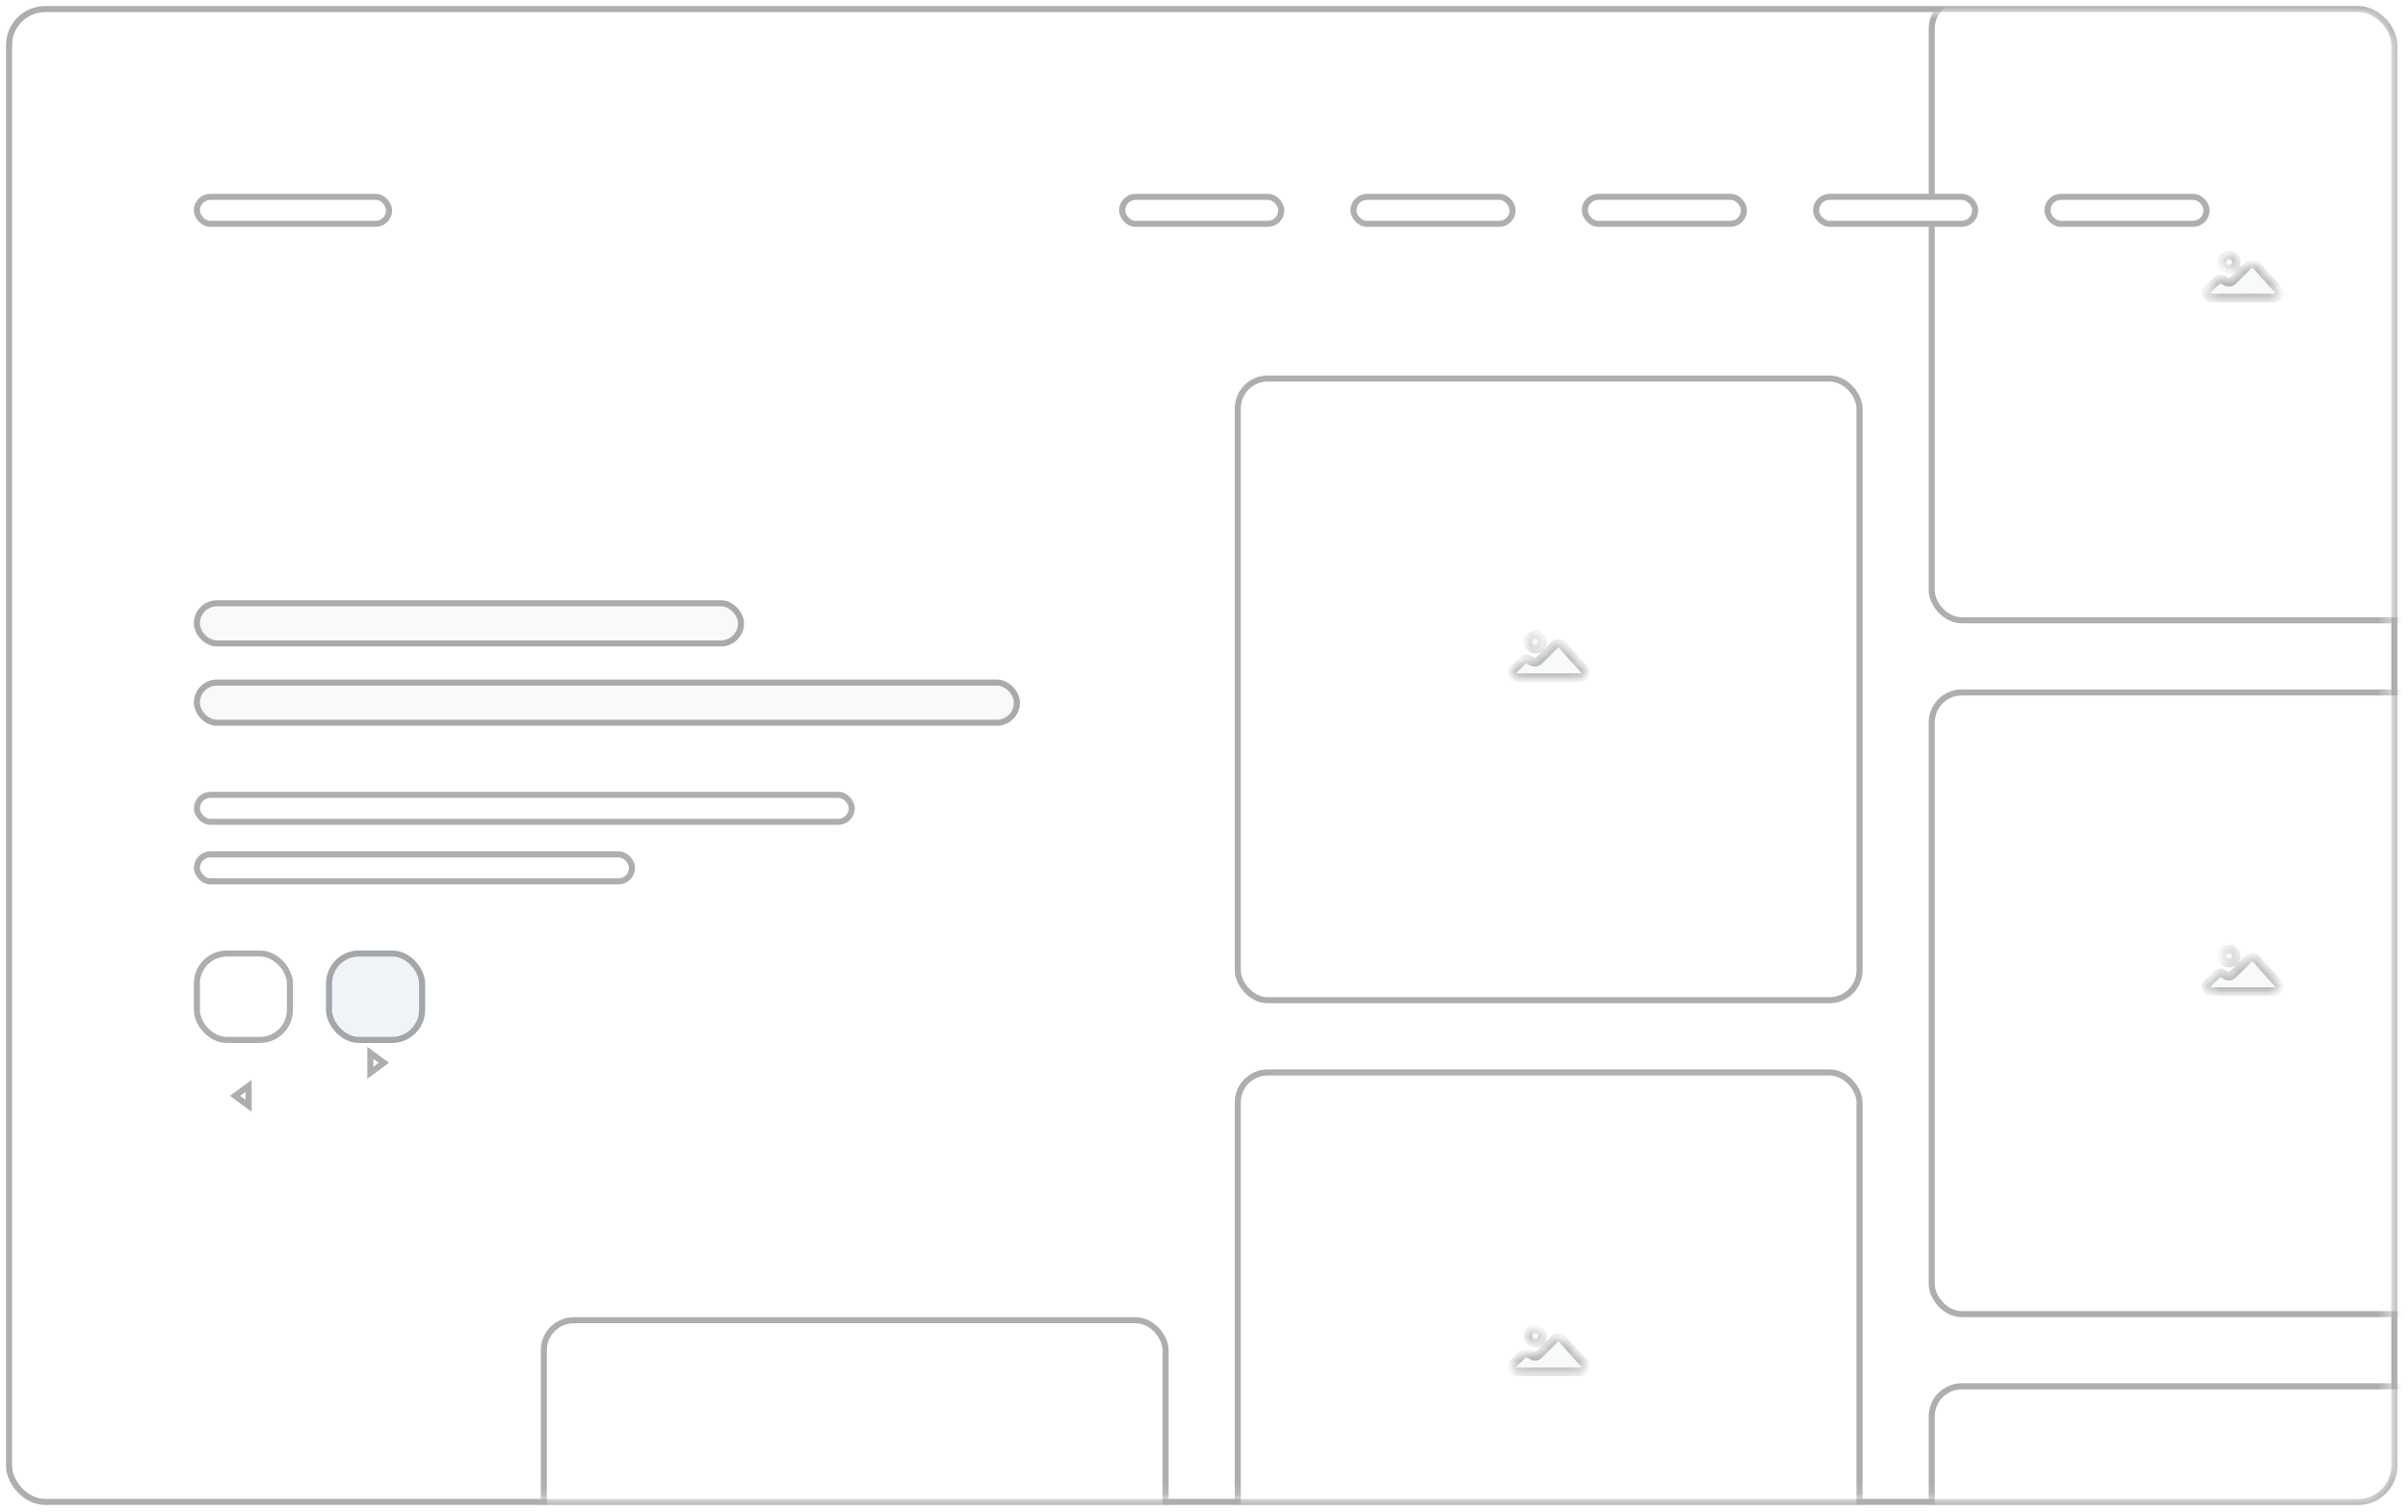 <?xml version="1.0" encoding="UTF-8"?> <svg xmlns="http://www.w3.org/2000/svg" width="199" height="125" viewBox="0 0 199 125" fill="none"> <rect x="1" y="1" width="196.62" height="122.887" rx="2.731" fill="white"></rect> <rect x="0.749" y="0.749" width="197.122" height="123.39" rx="2.982" stroke="#15171A" stroke-opacity="0.35" stroke-width="0.502"></rect> <mask id="mask0_1556_2813" style="mask-type:alpha" maskUnits="userSpaceOnUse" x="1" y="1" width="197" height="123"> <rect x="1" y="1" width="196.62" height="122.887" rx="2.731" fill="white"></rect> </mask> <g mask="url(#mask0_1556_2813)"> <g filter="url(#filter0_d_1556_2813)"> <rect x="102.039" y="28.305" width="51.886" height="51.886" rx="2.731" fill="white"></rect> <rect x="102.29" y="28.556" width="51.383" height="51.383" rx="2.48" stroke="#15171A" stroke-opacity="0.35" stroke-width="0.502"></rect> </g> <mask id="path-6-inside-1_1556_2813" fill="white"> <path fill-rule="evenodd" clip-rule="evenodd" d="M129.089 53.301C129.095 53.307 129.102 53.314 129.108 53.321L130.908 55.32C131.065 55.494 131.048 55.76 130.871 55.914C130.792 55.982 130.691 56.019 130.587 56.019H125.409C125.173 56.019 124.98 55.831 124.98 55.598C124.98 55.485 125.027 55.376 125.11 55.297L125.845 54.596C125.98 54.467 126.184 54.44 126.349 54.528L126.647 54.688C126.815 54.777 127.023 54.747 127.157 54.614L128.482 53.303C128.649 53.139 128.92 53.137 129.089 53.301ZM126.873 52.471C127.2 52.471 127.465 52.736 127.465 53.062C127.465 53.389 127.2 53.654 126.873 53.654C126.546 53.654 126.281 53.389 126.281 53.062C126.281 52.736 126.546 52.471 126.873 52.471Z"></path> </mask> <path fill-rule="evenodd" clip-rule="evenodd" d="M129.089 53.301C129.095 53.307 129.102 53.314 129.108 53.321L130.908 55.32C131.065 55.494 131.048 55.76 130.871 55.914C130.792 55.982 130.691 56.019 130.587 56.019H125.409C125.173 56.019 124.98 55.831 124.98 55.598C124.98 55.485 125.027 55.376 125.11 55.297L125.845 54.596C125.98 54.467 126.184 54.44 126.349 54.528L126.647 54.688C126.815 54.777 127.023 54.747 127.157 54.614L128.482 53.303C128.649 53.139 128.92 53.137 129.089 53.301ZM126.873 52.471C127.2 52.471 127.465 52.736 127.465 53.062C127.465 53.389 127.2 53.654 126.873 53.654C126.546 53.654 126.281 53.389 126.281 53.062C126.281 52.736 126.546 52.471 126.873 52.471Z" fill="#F7F9FA"></path> <path d="M129.089 53.301L128.839 53.558L128.839 53.558L129.089 53.301ZM129.108 53.321L128.842 53.561L129.108 53.321ZM130.908 55.32L131.175 55.08L131.175 55.08L130.908 55.32ZM130.871 55.914L130.636 55.642L130.636 55.642L130.871 55.914ZM130.587 56.019V55.66V56.019ZM125.11 55.297L125.358 55.556L125.11 55.297ZM125.845 54.596L125.597 54.336L125.597 54.336L125.845 54.596ZM126.349 54.528L126.518 54.212L126.518 54.212L126.349 54.528ZM126.647 54.688L126.478 55.004L126.478 55.004L126.647 54.688ZM127.157 54.614L127.41 54.869L127.41 54.869L127.157 54.614ZM128.482 53.303L128.23 53.048L128.482 53.303ZM128.839 53.558C128.84 53.559 128.841 53.56 128.842 53.561L129.375 53.081C129.363 53.068 129.351 53.056 129.339 53.044L128.839 53.558ZM128.842 53.561L130.642 55.56L131.175 55.08L129.375 53.081L128.842 53.561ZM130.642 55.56C130.663 55.584 130.662 55.62 130.636 55.642L131.106 56.185C131.434 55.9 131.466 55.404 131.175 55.08L130.642 55.56ZM130.636 55.642C130.623 55.653 130.606 55.66 130.587 55.66V56.378C130.777 56.378 130.961 56.31 131.106 56.185L130.636 55.642ZM130.587 55.66H125.409V56.378H130.587V55.66ZM125.409 55.66C125.364 55.66 125.339 55.626 125.339 55.598H124.622C124.622 56.035 124.981 56.378 125.409 56.378V55.66ZM125.339 55.598C125.339 55.584 125.345 55.569 125.358 55.556L124.863 55.037C124.709 55.183 124.622 55.386 124.622 55.598H125.339ZM125.358 55.556L126.092 54.855L125.597 54.336L124.863 55.037L125.358 55.556ZM126.092 54.855C126.114 54.834 126.151 54.829 126.18 54.844L126.518 54.212C126.218 54.051 125.845 54.1 125.597 54.336L126.092 54.855ZM126.18 54.844L126.478 55.004L126.817 54.371L126.518 54.212L126.18 54.844ZM126.478 55.004C126.784 55.167 127.163 55.114 127.41 54.869L126.905 54.359C126.883 54.381 126.847 54.387 126.817 54.371L126.478 55.004ZM127.41 54.869L128.734 53.559L128.23 53.048L126.905 54.359L127.41 54.869ZM128.734 53.559C128.762 53.531 128.81 53.531 128.839 53.558L129.339 53.044C129.03 52.744 128.535 52.746 128.23 53.048L128.734 53.559ZM126.873 52.83C127.002 52.83 127.106 52.934 127.106 53.062H127.823C127.823 52.538 127.398 52.112 126.873 52.112V52.83ZM127.106 53.062C127.106 53.191 127.002 53.295 126.873 53.295V54.013C127.398 54.013 127.823 53.587 127.823 53.062H127.106ZM126.873 53.295C126.744 53.295 126.64 53.191 126.64 53.062H125.922C125.922 53.587 126.348 54.013 126.873 54.013V53.295ZM126.64 53.062C126.64 52.934 126.744 52.83 126.873 52.83V52.112C126.348 52.112 125.922 52.538 125.922 53.062H126.64Z" fill="#15171A" fill-opacity="0.35" mask="url(#path-6-inside-1_1556_2813)"></path> <g filter="url(#filter1_d_1556_2813)"> <rect x="159.391" y="-3.096" width="51.886" height="51.886" rx="2.731" fill="white"></rect> <rect x="159.642" y="-2.845" width="51.383" height="51.383" rx="2.48" stroke="#15171A" stroke-opacity="0.35" stroke-width="0.502"></rect> </g> <mask id="path-10-inside-2_1556_2813" fill="white"> <path fill-rule="evenodd" clip-rule="evenodd" d="M186.436 21.901C186.443 21.907 186.45 21.914 186.456 21.921L188.256 23.919C188.413 24.093 188.396 24.359 188.218 24.513C188.14 24.581 188.039 24.619 187.934 24.619H182.757C182.52 24.619 182.328 24.43 182.328 24.198C182.328 24.084 182.375 23.976 182.458 23.896L183.192 23.195C183.327 23.067 183.532 23.039 183.697 23.128L183.995 23.287C184.163 23.377 184.371 23.347 184.505 23.214L185.83 21.903C185.996 21.738 186.268 21.737 186.436 21.901ZM184.221 21.07C184.547 21.07 184.812 21.335 184.812 21.662C184.812 21.989 184.547 22.254 184.221 22.254C183.894 22.254 183.629 21.989 183.629 21.662C183.629 21.335 183.894 21.07 184.221 21.07Z"></path> </mask> <path fill-rule="evenodd" clip-rule="evenodd" d="M186.436 21.901C186.443 21.907 186.45 21.914 186.456 21.921L188.256 23.919C188.413 24.093 188.396 24.359 188.218 24.513C188.14 24.581 188.039 24.619 187.934 24.619H182.757C182.52 24.619 182.328 24.43 182.328 24.198C182.328 24.084 182.375 23.976 182.458 23.896L183.192 23.195C183.327 23.067 183.532 23.039 183.697 23.128L183.995 23.287C184.163 23.377 184.371 23.347 184.505 23.214L185.83 21.903C185.996 21.738 186.268 21.737 186.436 21.901ZM184.221 21.07C184.547 21.07 184.812 21.335 184.812 21.662C184.812 21.989 184.547 22.254 184.221 22.254C183.894 22.254 183.629 21.989 183.629 21.662C183.629 21.335 183.894 21.07 184.221 21.07Z" fill="#F7F9FA"></path> <path d="M186.436 21.901L186.186 22.158L186.186 22.158L186.436 21.901ZM186.456 21.921L186.189 22.161L186.189 22.161L186.456 21.921ZM188.256 23.919L188.522 23.679L188.522 23.679L188.256 23.919ZM188.218 24.513L187.983 24.242L187.983 24.242L188.218 24.513ZM187.934 24.619V24.26V24.619ZM182.458 23.896L182.706 24.156L182.706 24.156L182.458 23.896ZM183.192 23.195L182.945 22.936L183.192 23.195ZM183.697 23.128L183.866 22.811L183.866 22.811L183.697 23.128ZM183.995 23.287L183.826 23.603L183.826 23.603L183.995 23.287ZM184.505 23.214L184.757 23.469L184.505 23.214ZM185.83 21.903L185.577 21.648L185.83 21.903ZM186.186 22.158C186.187 22.159 186.188 22.16 186.189 22.161L186.722 21.681C186.711 21.668 186.699 21.655 186.686 21.643L186.186 22.158ZM186.189 22.161L187.989 24.16L188.522 23.679L186.722 21.681L186.189 22.161ZM187.989 24.16C188.011 24.184 188.01 24.219 187.983 24.242L188.453 24.784C188.782 24.5 188.814 24.003 188.522 23.679L187.989 24.16ZM187.983 24.242C187.971 24.253 187.953 24.26 187.934 24.26V24.977C188.124 24.977 188.309 24.909 188.453 24.784L187.983 24.242ZM187.934 24.26H182.757V24.977H187.934V24.26ZM182.757 24.26C182.712 24.26 182.687 24.226 182.687 24.198H181.969C181.969 24.635 182.329 24.977 182.757 24.977V24.26ZM182.687 24.198C182.687 24.183 182.693 24.168 182.706 24.156L182.21 23.637C182.057 23.783 181.969 23.985 181.969 24.198H182.687ZM182.706 24.156L183.44 23.455L182.945 22.936L182.21 23.637L182.706 24.156ZM183.44 23.455C183.462 23.434 183.498 23.428 183.528 23.444L183.866 22.811C183.565 22.65 183.192 22.7 182.945 22.936L183.44 23.455ZM183.528 23.444L183.826 23.603L184.164 22.971L183.866 22.811L183.528 23.444ZM183.826 23.603C184.131 23.767 184.51 23.713 184.757 23.469L184.253 22.959C184.231 22.98 184.194 22.987 184.164 22.971L183.826 23.603ZM184.757 23.469L186.082 22.158L185.577 21.648L184.253 22.959L184.757 23.469ZM186.082 22.158C186.11 22.131 186.158 22.13 186.186 22.158L186.686 21.643C186.378 21.343 185.883 21.346 185.577 21.648L186.082 22.158ZM184.221 21.429C184.349 21.429 184.454 21.533 184.454 21.662H185.171C185.171 21.137 184.746 20.712 184.221 20.712V21.429ZM184.454 21.662C184.454 21.791 184.349 21.895 184.221 21.895V22.612C184.746 22.612 185.171 22.187 185.171 21.662H184.454ZM184.221 21.895C184.092 21.895 183.988 21.791 183.988 21.662H183.27C183.27 22.187 183.696 22.612 184.221 22.612V21.895ZM183.988 21.662C183.988 21.533 184.092 21.429 184.221 21.429V20.712C183.696 20.712 183.27 21.137 183.27 21.662H183.988Z" fill="#15171A" fill-opacity="0.35" mask="url(#path-10-inside-2_1556_2813)"></path> <g filter="url(#filter2_d_1556_2813)"> <rect x="102.039" y="85.659" width="51.886" height="51.886" rx="2.731" fill="white"></rect> <rect x="102.29" y="85.91" width="51.383" height="51.383" rx="2.48" stroke="#15171A" stroke-opacity="0.35" stroke-width="0.502"></rect> </g> <mask id="path-14-inside-3_1556_2813" fill="white"> <path fill-rule="evenodd" clip-rule="evenodd" d="M129.089 110.661C129.095 110.668 129.102 110.675 129.108 110.682L130.908 112.68C131.065 112.854 131.048 113.12 130.871 113.274C130.792 113.342 130.691 113.379 130.587 113.379H125.409C125.173 113.379 124.98 113.191 124.98 112.959C124.98 112.845 125.027 112.736 125.11 112.657L125.845 111.956C125.98 111.827 126.184 111.8 126.349 111.888L126.647 112.048C126.815 112.138 127.023 112.108 127.157 111.975L128.482 110.664C128.649 110.499 128.92 110.498 129.089 110.661ZM126.873 109.831C127.2 109.831 127.465 110.096 127.465 110.423C127.465 110.75 127.2 111.014 126.873 111.014C126.546 111.014 126.281 110.75 126.281 110.423C126.281 110.096 126.546 109.831 126.873 109.831Z"></path> </mask> <path fill-rule="evenodd" clip-rule="evenodd" d="M129.089 110.661C129.095 110.668 129.102 110.675 129.108 110.682L130.908 112.68C131.065 112.854 131.048 113.12 130.871 113.274C130.792 113.342 130.691 113.379 130.587 113.379H125.409C125.173 113.379 124.98 113.191 124.98 112.959C124.98 112.845 125.027 112.736 125.11 112.657L125.845 111.956C125.98 111.827 126.184 111.8 126.349 111.888L126.647 112.048C126.815 112.138 127.023 112.108 127.157 111.975L128.482 110.664C128.649 110.499 128.92 110.498 129.089 110.661ZM126.873 109.831C127.2 109.831 127.465 110.096 127.465 110.423C127.465 110.75 127.2 111.014 126.873 111.014C126.546 111.014 126.281 110.75 126.281 110.423C126.281 110.096 126.546 109.831 126.873 109.831Z" fill="#F7F9FA"></path> <path d="M129.089 110.661L128.839 110.918L128.839 110.918L129.089 110.661ZM129.108 110.682L128.842 110.922L128.842 110.922L129.108 110.682ZM130.908 112.68L131.175 112.44L131.175 112.44L130.908 112.68ZM130.871 113.274L130.636 113.003L130.636 113.003L130.871 113.274ZM130.587 113.379V113.021V113.379ZM125.11 112.657L125.358 112.917L125.358 112.917L125.11 112.657ZM125.845 111.956L125.597 111.697L125.845 111.956ZM126.349 111.888L126.518 111.572L126.518 111.572L126.349 111.888ZM126.647 112.048L126.478 112.364L126.478 112.364L126.647 112.048ZM127.157 111.975L127.41 112.23L127.157 111.975ZM128.482 110.664L128.23 110.409L128.482 110.664ZM128.839 110.918C128.84 110.92 128.841 110.921 128.842 110.922L129.375 110.441C129.363 110.429 129.351 110.416 129.339 110.404L128.839 110.918ZM128.842 110.922L130.642 112.92L131.175 112.44L129.375 110.441L128.842 110.922ZM130.642 112.92C130.663 112.945 130.662 112.98 130.636 113.003L131.106 113.545C131.434 113.26 131.466 112.764 131.175 112.44L130.642 112.92ZM130.636 113.003C130.623 113.014 130.606 113.021 130.587 113.021V113.738C130.777 113.738 130.961 113.67 131.106 113.545L130.636 113.003ZM130.587 113.021H125.409V113.738H130.587V113.021ZM125.409 113.021C125.364 113.021 125.339 112.986 125.339 112.959H124.622C124.622 113.396 124.981 113.738 125.409 113.738V113.021ZM125.339 112.959C125.339 112.944 125.345 112.929 125.358 112.917L124.863 112.398C124.709 112.544 124.622 112.746 124.622 112.959H125.339ZM125.358 112.917L126.092 112.216L125.597 111.697L124.863 112.398L125.358 112.917ZM126.092 112.216C126.114 112.195 126.151 112.189 126.18 112.205L126.518 111.572C126.218 111.411 125.845 111.46 125.597 111.697L126.092 112.216ZM126.18 112.205L126.478 112.364L126.817 111.731L126.518 111.572L126.18 112.205ZM126.478 112.364C126.784 112.528 127.163 112.474 127.41 112.23L126.905 111.72C126.883 111.741 126.847 111.747 126.817 111.731L126.478 112.364ZM127.41 112.23L128.734 110.919L128.23 110.409L126.905 111.72L127.41 112.23ZM128.734 110.919C128.762 110.891 128.81 110.891 128.839 110.918L129.339 110.404C129.03 110.104 128.535 110.106 128.23 110.409L128.734 110.919ZM126.873 110.19C127.002 110.19 127.106 110.294 127.106 110.423H127.823C127.823 109.898 127.398 109.472 126.873 109.472V110.19ZM127.106 110.423C127.106 110.551 127.002 110.656 126.873 110.656V111.373C127.398 111.373 127.823 110.948 127.823 110.423H127.106ZM126.873 110.656C126.744 110.656 126.64 110.551 126.64 110.423H125.922C125.922 110.948 126.348 111.373 126.873 111.373V110.656ZM126.64 110.423C126.64 110.294 126.744 110.19 126.873 110.19V109.472C126.348 109.472 125.922 109.898 125.922 110.423H126.64Z" fill="#15171A" fill-opacity="0.35" mask="url(#path-14-inside-3_1556_2813)"></path> <g filter="url(#filter3_d_1556_2813)"> <rect x="44.691" y="106.14" width="51.886" height="51.886" rx="2.731" fill="white"></rect> <rect x="44.943" y="106.391" width="51.383" height="51.383" rx="2.48" stroke="#15171A" stroke-opacity="0.35" stroke-width="0.502"></rect> </g> <g filter="url(#filter4_d_1556_2813)"> <rect x="159.391" y="54.251" width="51.886" height="51.886" rx="2.731" fill="white"></rect> <rect x="159.642" y="54.502" width="51.383" height="51.383" rx="2.48" stroke="#15171A" stroke-opacity="0.35" stroke-width="0.502"></rect> </g> <mask id="path-20-inside-4_1556_2813" fill="white"> <path fill-rule="evenodd" clip-rule="evenodd" d="M186.436 79.25C186.443 79.256 186.45 79.263 186.456 79.27L188.256 81.269C188.413 81.443 188.396 81.709 188.218 81.862C188.14 81.93 188.039 81.968 187.934 81.968H182.757C182.52 81.968 182.328 81.779 182.328 81.547C182.328 81.433 182.375 81.325 182.458 81.246L183.192 80.544C183.327 80.416 183.532 80.388 183.697 80.477L183.995 80.636C184.163 80.726 184.371 80.696 184.505 80.563L185.83 79.252C185.996 79.087 186.268 79.086 186.436 79.25ZM184.221 78.42C184.547 78.42 184.812 78.685 184.812 79.012C184.812 79.338 184.547 79.603 184.221 79.603C183.894 79.603 183.629 79.338 183.629 79.012C183.629 78.685 183.894 78.42 184.221 78.42Z"></path> </mask> <path fill-rule="evenodd" clip-rule="evenodd" d="M186.436 79.25C186.443 79.256 186.45 79.263 186.456 79.27L188.256 81.269C188.413 81.443 188.396 81.709 188.218 81.862C188.14 81.93 188.039 81.968 187.934 81.968H182.757C182.52 81.968 182.328 81.779 182.328 81.547C182.328 81.433 182.375 81.325 182.458 81.246L183.192 80.544C183.327 80.416 183.532 80.388 183.697 80.477L183.995 80.636C184.163 80.726 184.371 80.696 184.505 80.563L185.83 79.252C185.996 79.087 186.268 79.086 186.436 79.25ZM184.221 78.42C184.547 78.42 184.812 78.685 184.812 79.012C184.812 79.338 184.547 79.603 184.221 79.603C183.894 79.603 183.629 79.338 183.629 79.012C183.629 78.685 183.894 78.42 184.221 78.42Z" fill="#F7F9FA"></path> <path d="M186.436 79.25L186.186 79.507L186.186 79.507L186.436 79.25ZM186.456 79.27L186.189 79.51L186.189 79.51L186.456 79.27ZM188.256 81.269L188.522 81.028L188.522 81.028L188.256 81.269ZM188.218 81.862L187.983 81.591L187.983 81.591L188.218 81.862ZM187.934 81.968V81.609V81.968ZM182.458 81.246L182.706 81.505L182.706 81.505L182.458 81.246ZM183.192 80.544L182.945 80.285L183.192 80.544ZM183.697 80.477L183.866 80.16L183.866 80.16L183.697 80.477ZM183.995 80.636L183.826 80.953L183.826 80.953L183.995 80.636ZM184.505 80.563L184.757 80.818L184.505 80.563ZM185.83 79.252L185.577 78.997L185.83 79.252ZM186.186 79.507C186.187 79.508 186.188 79.509 186.189 79.51L186.722 79.03C186.711 79.017 186.699 79.004 186.686 78.993L186.186 79.507ZM186.189 79.51L187.989 81.509L188.522 81.028L186.722 79.03L186.189 79.51ZM187.989 81.509C188.011 81.533 188.01 81.568 187.983 81.591L188.453 82.133C188.782 81.849 188.814 81.352 188.522 81.028L187.989 81.509ZM187.983 81.591C187.971 81.602 187.953 81.609 187.934 81.609V82.327C188.124 82.327 188.309 82.258 188.453 82.133L187.983 81.591ZM187.934 81.609H182.757V82.327H187.934V81.609ZM182.757 81.609C182.712 81.609 182.687 81.575 182.687 81.547H181.969C181.969 81.984 182.329 82.327 182.757 82.327V81.609ZM182.687 81.547C182.687 81.533 182.693 81.517 182.706 81.505L182.21 80.986C182.057 81.132 181.969 81.334 181.969 81.547H182.687ZM182.706 81.505L183.44 80.804L182.945 80.285L182.21 80.986L182.706 81.505ZM183.44 80.804C183.462 80.783 183.498 80.777 183.528 80.793L183.866 80.16C183.565 79.999 183.192 80.049 182.945 80.285L183.44 80.804ZM183.528 80.793L183.826 80.953L184.164 80.32L183.866 80.16L183.528 80.793ZM183.826 80.953C184.131 81.116 184.51 81.063 184.757 80.818L184.253 80.308C184.231 80.33 184.194 80.336 184.164 80.32L183.826 80.953ZM184.757 80.818L186.082 79.507L185.577 78.997L184.253 80.308L184.757 80.818ZM186.082 79.507C186.11 79.48 186.158 79.48 186.186 79.507L186.686 78.993C186.378 78.693 185.883 78.695 185.577 78.997L186.082 79.507ZM184.221 78.779C184.349 78.779 184.454 78.883 184.454 79.012H185.171C185.171 78.487 184.746 78.061 184.221 78.061V78.779ZM184.454 79.012C184.454 79.14 184.349 79.245 184.221 79.245V79.962C184.746 79.962 185.171 79.537 185.171 79.012H184.454ZM184.221 79.245C184.092 79.245 183.988 79.14 183.988 79.012H183.27C183.27 79.537 183.696 79.962 184.221 79.962V79.245ZM183.988 79.012C183.988 78.883 184.092 78.779 184.221 78.779V78.061C183.696 78.061 183.27 78.487 183.27 79.012H183.988Z" fill="#15171A" fill-opacity="0.35" mask="url(#path-20-inside-4_1556_2813)"></path> <g filter="url(#filter5_d_1556_2813)"> <rect x="159.391" y="111.602" width="51.886" height="51.886" rx="2.731" fill="white"></rect> <rect x="159.642" y="111.853" width="51.383" height="51.383" rx="2.48" stroke="#15171A" stroke-opacity="0.35" stroke-width="0.502"></rect> </g> <rect x="16.02" y="49.611" width="45.468" height="3.823" rx="1.912" fill="#F7F9FA"></rect> <rect x="16.271" y="49.862" width="44.966" height="3.321" rx="1.66" stroke="#15171A" stroke-opacity="0.35" stroke-width="0.502"></rect> <rect x="16.02" y="56.166" width="68.271" height="3.823" rx="1.912" fill="#F7F9FA"></rect> <rect x="16.271" y="56.417" width="67.769" height="3.321" rx="1.66" stroke="#15171A" stroke-opacity="0.35" stroke-width="0.502"></rect> <rect x="16.023" y="70.367" width="36.457" height="2.731" rx="1.365" fill="white"></rect> <rect x="16.275" y="70.618" width="35.954" height="2.229" rx="1.114" stroke="#15171A" stroke-opacity="0.35" stroke-width="0.502"></rect> <rect x="16.023" y="65.446" width="54.617" height="2.731" rx="1.365" fill="white"></rect> <rect x="16.275" y="65.697" width="54.114" height="2.229" rx="1.114" stroke="#15171A" stroke-opacity="0.35" stroke-width="0.502"></rect> <rect x="26.941" y="78.559" width="8.192" height="7.646" rx="2.731" fill="#F0F4F8"></rect> <rect x="27.192" y="78.81" width="7.69" height="7.144" rx="2.48" stroke="#15171A" stroke-opacity="0.35" stroke-width="0.502"></rect> <g filter="url(#filter6_d_1556_2813)"> <path fill-rule="evenodd" clip-rule="evenodd" d="M30.729 81.336L31.901 82.2C32.004 82.276 32.025 82.419 31.947 82.52C31.934 82.537 31.918 82.552 31.901 82.565L30.729 83.429C30.626 83.505 30.48 83.484 30.402 83.384C30.372 83.344 30.355 83.296 30.355 83.246V81.519C30.355 81.392 30.46 81.29 30.589 81.29C30.64 81.29 30.689 81.306 30.729 81.336Z" fill="white"></path> <path d="M30.607 83.207V81.558L31.725 82.382L30.607 83.207Z" stroke="#15171A" stroke-opacity="0.35" stroke-width="0.502"></path> </g> <rect x="16.02" y="78.559" width="8.192" height="7.646" rx="2.731" fill="white"></rect> <rect x="16.271" y="78.81" width="7.69" height="7.144" rx="2.48" stroke="#15171A" stroke-opacity="0.35" stroke-width="0.502"></rect> <g filter="url(#filter7_d_1556_2813)"> <g filter="url(#filter8_d_1556_2813)"> <path fill-rule="evenodd" clip-rule="evenodd" d="M20.423 81.336L19.251 82.2C19.148 82.276 19.128 82.419 19.205 82.52C19.218 82.537 19.234 82.552 19.251 82.565L20.423 83.429C20.526 83.505 20.672 83.484 20.75 83.384C20.78 83.344 20.797 83.296 20.797 83.246V81.519C20.797 81.392 20.692 81.29 20.564 81.29C20.513 81.29 20.463 81.306 20.423 81.336Z" fill="white"></path> <path d="M20.546 83.207V81.558L19.427 82.382L20.546 83.207Z" stroke="#15171A" stroke-opacity="0.35" stroke-width="0.502"></path> </g> </g> <rect x="16.02" y="16.02" width="16.385" height="2.731" rx="1.365" fill="white"></rect> <rect x="16.271" y="16.271" width="15.883" height="2.229" rx="1.114" stroke="#15171A" stroke-opacity="0.35" stroke-width="0.502"></rect> <rect x="130.719" y="16.018" width="13.654" height="2.731" rx="1.365" fill="white"></rect> <rect x="130.97" y="16.269" width="13.152" height="2.229" rx="1.114" stroke="#15171A" stroke-opacity="0.35" stroke-width="0.502"></rect> <rect x="111.602" y="16.02" width="13.654" height="2.731" rx="1.365" fill="white"></rect> <rect x="111.853" y="16.271" width="13.152" height="2.229" rx="1.114" stroke="#15171A" stroke-opacity="0.35" stroke-width="0.502"></rect> <rect x="92.484" y="16.02" width="13.654" height="2.731" rx="1.365" fill="white"></rect> <rect x="92.736" y="16.271" width="13.152" height="2.229" rx="1.114" stroke="#15171A" stroke-opacity="0.35" stroke-width="0.502"></rect> <rect x="149.832" y="16.018" width="13.654" height="2.731" rx="1.365" fill="white"></rect> <rect x="150.083" y="16.269" width="13.152" height="2.229" rx="1.114" stroke="#15171A" stroke-opacity="0.35" stroke-width="0.502"></rect> <rect x="168.949" y="16.02" width="13.654" height="2.731" rx="1.365" fill="white"></rect> <rect x="169.2" y="16.271" width="13.152" height="2.229" rx="1.114" stroke="#15171A" stroke-opacity="0.35" stroke-width="0.502"></rect> </g> <defs> <filter id="filter0_d_1556_2813" x="102.039" y="28.305" width="51.887" height="54.617" filterUnits="userSpaceOnUse" color-interpolation-filters="sRGB"> <feFlood flood-opacity="0" result="BackgroundImageFix"></feFlood> <feColorMatrix in="SourceAlpha" type="matrix" values="0 0 0 0 0 0 0 0 0 0 0 0 0 0 0 0 0 0 127 0" result="hardAlpha"></feColorMatrix> <feMorphology radius="5.462" operator="erode" in="SourceAlpha" result="effect1_dropShadow_1556_2813"></feMorphology> <feOffset dy="2.731"></feOffset> <feGaussianBlur stdDeviation="2.731"></feGaussianBlur> <feColorMatrix type="matrix" values="0 0 0 0 0.859 0 0 0 0 0.89 0 0 0 0 0.929 0 0 0 0.4 0"></feColorMatrix> <feBlend mode="normal" in2="BackgroundImageFix" result="effect1_dropShadow_1556_2813"></feBlend> <feBlend mode="normal" in="SourceGraphic" in2="effect1_dropShadow_1556_2813" result="shape"></feBlend> </filter> <filter id="filter1_d_1556_2813" x="159.391" y="-3.096" width="51.887" height="54.617" filterUnits="userSpaceOnUse" color-interpolation-filters="sRGB"> <feFlood flood-opacity="0" result="BackgroundImageFix"></feFlood> <feColorMatrix in="SourceAlpha" type="matrix" values="0 0 0 0 0 0 0 0 0 0 0 0 0 0 0 0 0 0 127 0" result="hardAlpha"></feColorMatrix> <feMorphology radius="5.462" operator="erode" in="SourceAlpha" result="effect1_dropShadow_1556_2813"></feMorphology> <feOffset dy="2.731"></feOffset> <feGaussianBlur stdDeviation="2.731"></feGaussianBlur> <feColorMatrix type="matrix" values="0 0 0 0 0.859 0 0 0 0 0.89 0 0 0 0 0.929 0 0 0 0.4 0"></feColorMatrix> <feBlend mode="normal" in2="BackgroundImageFix" result="effect1_dropShadow_1556_2813"></feBlend> <feBlend mode="normal" in="SourceGraphic" in2="effect1_dropShadow_1556_2813" result="shape"></feBlend> </filter> <filter id="filter2_d_1556_2813" x="102.039" y="85.659" width="51.887" height="54.617" filterUnits="userSpaceOnUse" color-interpolation-filters="sRGB"> <feFlood flood-opacity="0" result="BackgroundImageFix"></feFlood> <feColorMatrix in="SourceAlpha" type="matrix" values="0 0 0 0 0 0 0 0 0 0 0 0 0 0 0 0 0 0 127 0" result="hardAlpha"></feColorMatrix> <feMorphology radius="5.462" operator="erode" in="SourceAlpha" result="effect1_dropShadow_1556_2813"></feMorphology> <feOffset dy="2.731"></feOffset> <feGaussianBlur stdDeviation="2.731"></feGaussianBlur> <feColorMatrix type="matrix" values="0 0 0 0 0.859 0 0 0 0 0.89 0 0 0 0 0.929 0 0 0 0.4 0"></feColorMatrix> <feBlend mode="normal" in2="BackgroundImageFix" result="effect1_dropShadow_1556_2813"></feBlend> <feBlend mode="normal" in="SourceGraphic" in2="effect1_dropShadow_1556_2813" result="shape"></feBlend> </filter> <filter id="filter3_d_1556_2813" x="44.691" y="106.14" width="51.887" height="54.617" filterUnits="userSpaceOnUse" color-interpolation-filters="sRGB"> <feFlood flood-opacity="0" result="BackgroundImageFix"></feFlood> <feColorMatrix in="SourceAlpha" type="matrix" values="0 0 0 0 0 0 0 0 0 0 0 0 0 0 0 0 0 0 127 0" result="hardAlpha"></feColorMatrix> <feMorphology radius="5.462" operator="erode" in="SourceAlpha" result="effect1_dropShadow_1556_2813"></feMorphology> <feOffset dy="2.731"></feOffset> <feGaussianBlur stdDeviation="2.731"></feGaussianBlur> <feColorMatrix type="matrix" values="0 0 0 0 0.859 0 0 0 0 0.89 0 0 0 0 0.929 0 0 0 0.4 0"></feColorMatrix> <feBlend mode="normal" in2="BackgroundImageFix" result="effect1_dropShadow_1556_2813"></feBlend> <feBlend mode="normal" in="SourceGraphic" in2="effect1_dropShadow_1556_2813" result="shape"></feBlend> </filter> <filter id="filter4_d_1556_2813" x="159.391" y="54.251" width="51.887" height="54.617" filterUnits="userSpaceOnUse" color-interpolation-filters="sRGB"> <feFlood flood-opacity="0" result="BackgroundImageFix"></feFlood> <feColorMatrix in="SourceAlpha" type="matrix" values="0 0 0 0 0 0 0 0 0 0 0 0 0 0 0 0 0 0 127 0" result="hardAlpha"></feColorMatrix> <feMorphology radius="5.462" operator="erode" in="SourceAlpha" result="effect1_dropShadow_1556_2813"></feMorphology> <feOffset dy="2.731"></feOffset> <feGaussianBlur stdDeviation="2.731"></feGaussianBlur> <feColorMatrix type="matrix" values="0 0 0 0 0.859 0 0 0 0 0.89 0 0 0 0 0.929 0 0 0 0.4 0"></feColorMatrix> <feBlend mode="normal" in2="BackgroundImageFix" result="effect1_dropShadow_1556_2813"></feBlend> <feBlend mode="normal" in="SourceGraphic" in2="effect1_dropShadow_1556_2813" result="shape"></feBlend> </filter> <filter id="filter5_d_1556_2813" x="159.391" y="111.602" width="51.887" height="54.617" filterUnits="userSpaceOnUse" color-interpolation-filters="sRGB"> <feFlood flood-opacity="0" result="BackgroundImageFix"></feFlood> <feColorMatrix in="SourceAlpha" type="matrix" values="0 0 0 0 0 0 0 0 0 0 0 0 0 0 0 0 0 0 127 0" result="hardAlpha"></feColorMatrix> <feMorphology radius="5.462" operator="erode" in="SourceAlpha" result="effect1_dropShadow_1556_2813"></feMorphology> <feOffset dy="2.731"></feOffset> <feGaussianBlur stdDeviation="2.731"></feGaussianBlur> <feColorMatrix type="matrix" values="0 0 0 0 0.859 0 0 0 0 0.89 0 0 0 0 0.929 0 0 0 0.4 0"></feColorMatrix> <feBlend mode="normal" in2="BackgroundImageFix" result="effect1_dropShadow_1556_2813"></feBlend> <feBlend mode="normal" in="SourceGraphic" in2="effect1_dropShadow_1556_2813" result="shape"></feBlend> </filter> <filter id="filter6_d_1556_2813" x="18.748" y="75.556" width="24.577" height="24.577" filterUnits="userSpaceOnUse" color-interpolation-filters="sRGB"> <feFlood flood-opacity="0" result="BackgroundImageFix"></feFlood> <feColorMatrix in="SourceAlpha" type="matrix" values="0 0 0 0 0 0 0 0 0 0 0 0 0 0 0 0 0 0 127 0" result="hardAlpha"></feColorMatrix> <feOffset dy="5.462"></feOffset> <feGaussianBlur stdDeviation="5.462"></feGaussianBlur> <feColorMatrix type="matrix" values="0 0 0 0 0.859 0 0 0 0 0.89 0 0 0 0 0.929 0 0 0 0.5 0"></feColorMatrix> <feBlend mode="normal" in2="BackgroundImageFix" result="effect1_dropShadow_1556_2813"></feBlend> <feBlend mode="normal" in="SourceGraphic" in2="effect1_dropShadow_1556_2813" result="shape"></feBlend> </filter> <filter id="filter7_d_1556_2813" x="7.827" y="75.556" width="24.577" height="24.577" filterUnits="userSpaceOnUse" color-interpolation-filters="sRGB"> <feFlood flood-opacity="0" result="BackgroundImageFix"></feFlood> <feColorMatrix in="SourceAlpha" type="matrix" values="0 0 0 0 0 0 0 0 0 0 0 0 0 0 0 0 0 0 127 0" result="hardAlpha"></feColorMatrix> <feOffset dy="5.462"></feOffset> <feGaussianBlur stdDeviation="5.462"></feGaussianBlur> <feColorMatrix type="matrix" values="0 0 0 0 0.859 0 0 0 0 0.89 0 0 0 0 0.929 0 0 0 0.5 0"></feColorMatrix> <feBlend mode="normal" in2="BackgroundImageFix" result="effect1_dropShadow_1556_2813"></feBlend> <feBlend mode="normal" in="SourceGraphic" in2="effect1_dropShadow_1556_2813" result="shape"></feBlend> </filter> <filter id="filter8_d_1556_2813" x="19.16" y="81.29" width="1.637" height="4.915" filterUnits="userSpaceOnUse" color-interpolation-filters="sRGB"> <feFlood flood-opacity="0" result="BackgroundImageFix"></feFlood> <feColorMatrix in="SourceAlpha" type="matrix" values="0 0 0 0 0 0 0 0 0 0 0 0 0 0 0 0 0 0 127 0" result="hardAlpha"></feColorMatrix> <feMorphology radius="5.462" operator="erode" in="SourceAlpha" result="effect1_dropShadow_1556_2813"></feMorphology> <feOffset dy="2.731"></feOffset> <feGaussianBlur stdDeviation="2.731"></feGaussianBlur> <feColorMatrix type="matrix" values="0 0 0 0 0.859 0 0 0 0 0.89 0 0 0 0 0.929 0 0 0 0.4 0"></feColorMatrix> <feBlend mode="normal" in2="BackgroundImageFix" result="effect1_dropShadow_1556_2813"></feBlend> <feBlend mode="normal" in="SourceGraphic" in2="effect1_dropShadow_1556_2813" result="shape"></feBlend> </filter> </defs> </svg> 